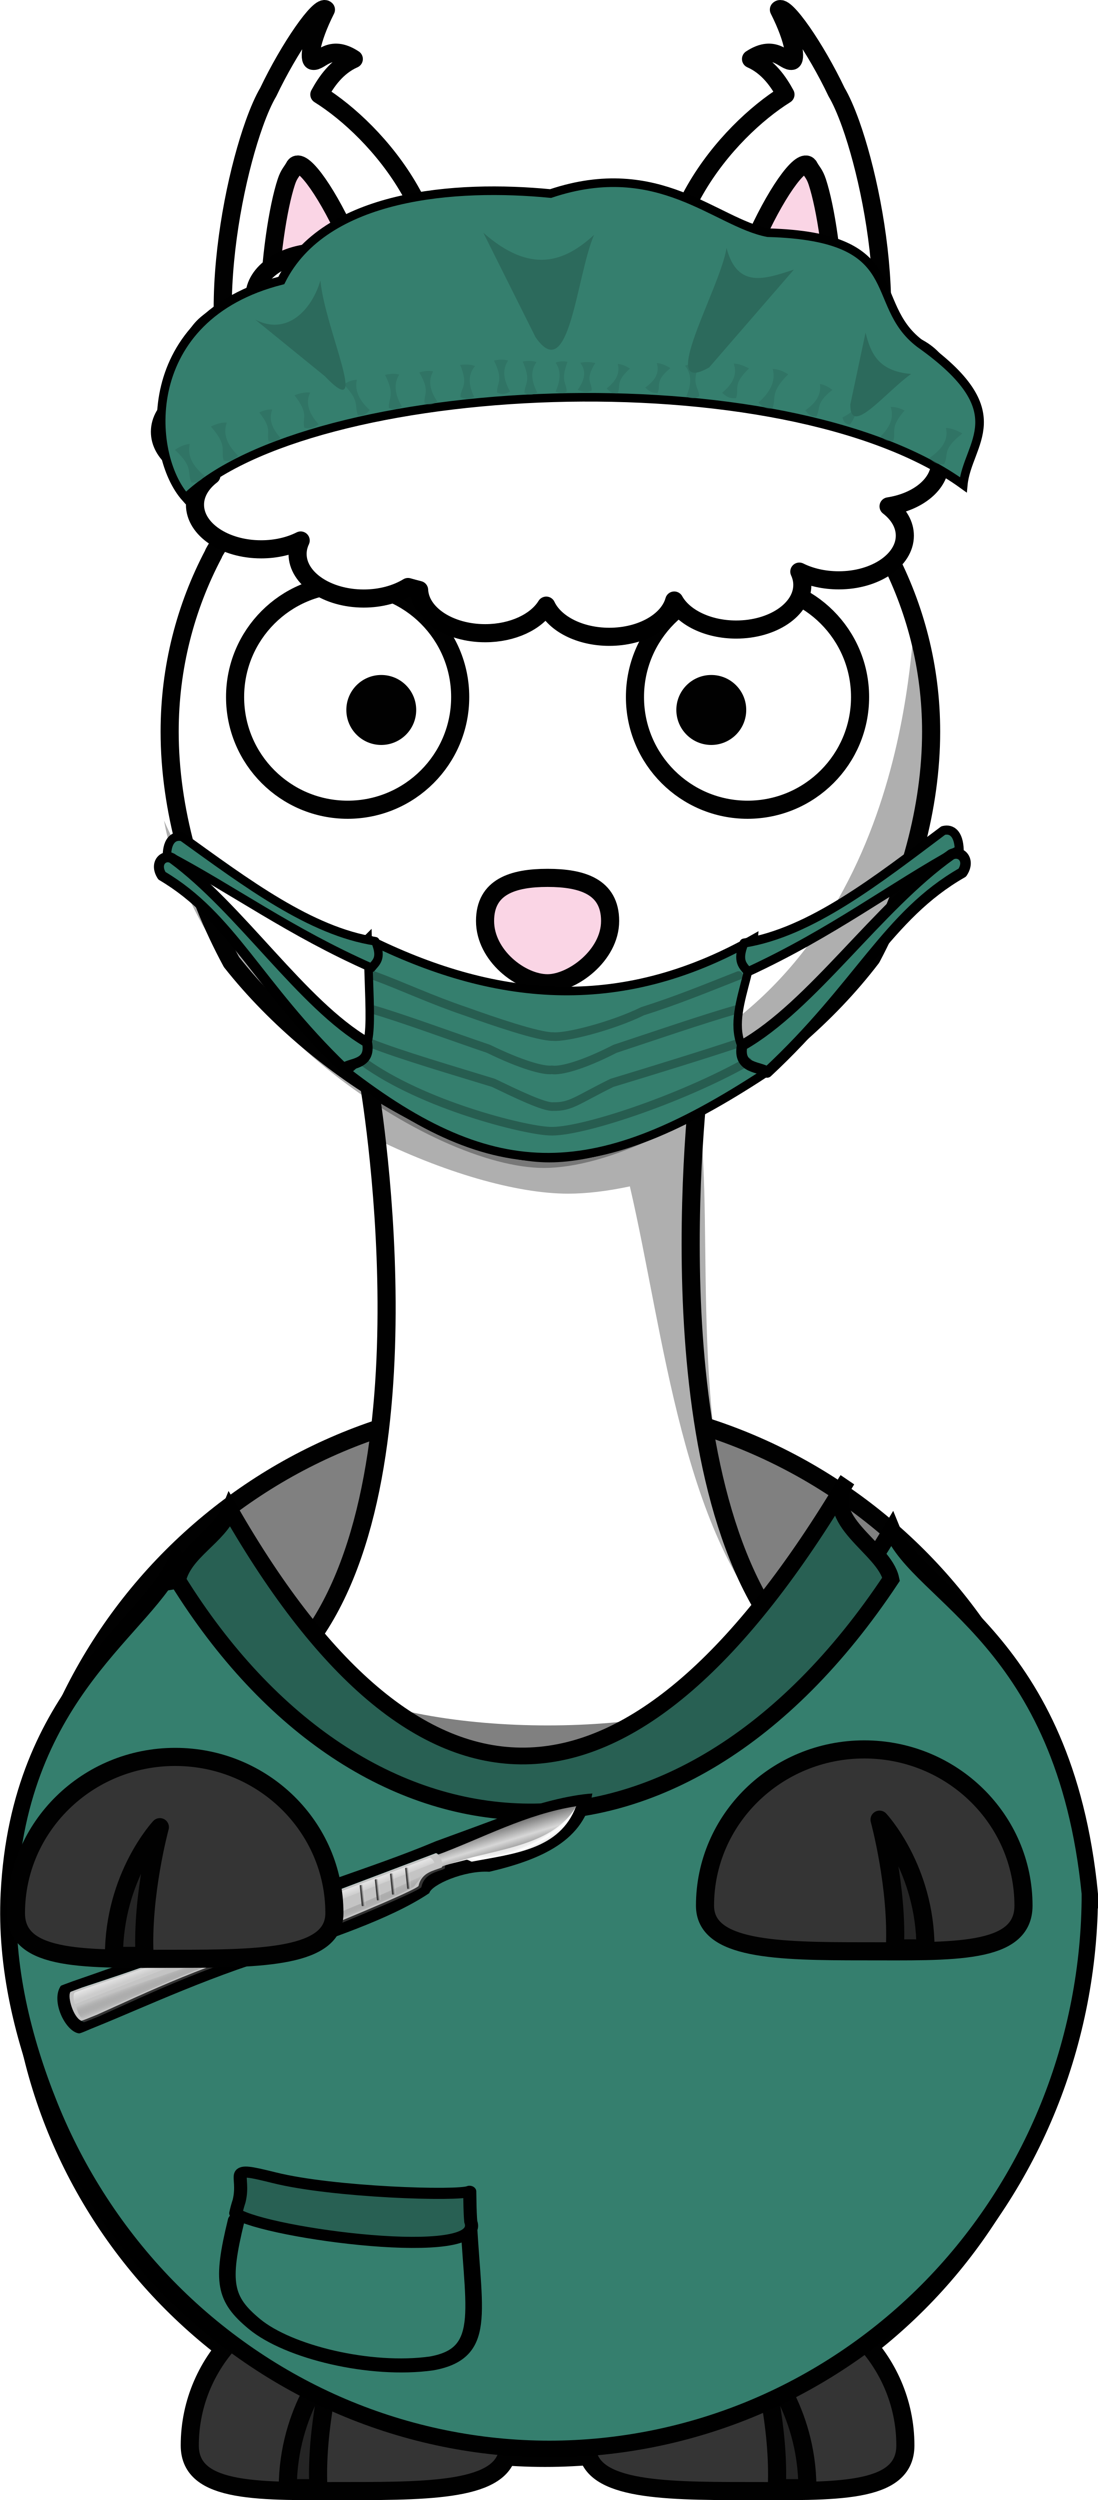 <?xml version="1.0" encoding="UTF-8" standalone="no"?>
<!-- Created with Inkscape (http://www.inkscape.org/) -->

<svg
   xmlns:dc="http://purl.org/dc/elements/1.1/"
   xmlns:cc="http://creativecommons.org/ns#"
   xmlns:rdf="http://www.w3.org/1999/02/22-rdf-syntax-ns#"
   xmlns:svg="http://www.w3.org/2000/svg"
   xmlns="http://www.w3.org/2000/svg"
   xmlns:xlink="http://www.w3.org/1999/xlink"
   xmlns:sodipodi="http://sodipodi.sourceforge.net/DTD/sodipodi-0.dtd"
   xmlns:inkscape="http://www.inkscape.org/namespaces/inkscape"
   id="Layer_1"
   xml:space="preserve"
   version="1.0"
   viewBox="0 0 242.576 551.956"
   inkscape:version="0.91 r13725"
   sodipodi:docname="Alpaka Arzt.svg"
   width="242.576"
   height="551.956"><defs
     id="defs48"><linearGradient
       id="linearGradient4454-3"><stop
         id="stop4456-0"
         offset="0"
         style="stop-color:#729fcf;stop-opacity:0.208;" /><stop
         id="stop4458-4"
         offset="1"
         style="stop-color:#729fcf;stop-opacity:0.676;" /></linearGradient><linearGradient
       id="linearGradient4467-4"><stop
         id="stop4469-2"
         offset="0"
         style="stop-color:#ffffff;stop-opacity:1;" /><stop
         id="stop4471-1"
         offset="1"
         style="stop-color:#ffffff;stop-opacity:0.248;" /></linearGradient><linearGradient
       id="linearGradient2803-3-4-3-8"><stop
         style="stop-color:#ffffff;stop-opacity:1;"
         offset="0"
         id="stop2805-3-9-6-5" /><stop
         style="stop-color:#cbcbcb;stop-opacity:1;"
         offset="1"
         id="stop2807-8-1-3-1" /></linearGradient><linearGradient
       id="linearGradient2094-9-5-4-8"><stop
         id="stop2096-6-9-4-7"
         offset="0"
         style="stop-color:#bb4444;stop-opacity:1;" /><stop
         id="stop2098-9-9-3-6"
         offset="1"
         style="stop-color:#ee0d0d;stop-opacity:1;" /></linearGradient><linearGradient
       id="linearGradient5048-2-7-9-2-5-4"><stop
         id="stop5050-9-5-6-0-8-1"
         offset="0"
         style="stop-color:black;stop-opacity:0;" /><stop
         style="stop-color:black;stop-opacity:1;"
         offset="0.5"
         id="stop5056-9-8-2-2-4-1" /><stop
         id="stop5052-0-7-5-9-3-3"
         offset="1"
         style="stop-color:black;stop-opacity:0;" /></linearGradient><linearGradient
       id="linearGradient2795-0-4-0-7-0"><stop
         style="stop-color:#000000;stop-opacity:0.069;"
         offset="0"
         id="stop2797-5-31-3-9-8" /><stop
         style="stop-color:#ffffff;stop-opacity:1;"
         offset="1"
         id="stop2799-6-4-7-9-3" /></linearGradient><linearGradient
       id="linearGradient9750"><stop
         style="stop-color:#2b435c;stop-opacity:1"
         offset="0"
         id="stop9752" /><stop
         style="stop-color:#1f3245;stop-opacity:1"
         offset="1"
         id="stop9754" /></linearGradient><linearGradient
       id="linearGradient2116-3-0-2-9-2-7"><stop
         id="stop2118-9-2-9-7-1-6"
         offset="0"
         style="stop-color:#282828;stop-opacity:1;" /><stop
         id="stop2120-1-7-0-5-7-1"
         offset="1"
         style="stop-color:#a9a9a9;stop-opacity:0;" /></linearGradient><radialGradient
       inkscape:collect="always"
       xlink:href="#linearGradient7510-1"
       id="radialGradient17635"
       gradientUnits="userSpaceOnUse"
       gradientTransform="matrix(-0.574,0.032,-0.01,-0.184,504.143,116.073)"
       spreadMethod="reflect"
       cx="176.497"
       cy="765.101"
       fx="176.497"
       fy="765.101"
       r="37.578" /><linearGradient
       id="linearGradient7510-1"><stop
         style="stop-color:#c9c9c9;stop-opacity:1"
         offset="0"
         id="stop7512-9" /><stop
         id="stop7532-2"
         offset="0.395"
         style="stop-color:#efefef;stop-opacity:1" /><stop
         id="stop7530-3"
         offset="0.446"
         style="stop-color:#ffffff;stop-opacity:1" /><stop
         style="stop-color:#dedede;stop-opacity:1"
         offset="0.544"
         id="stop7540-0" /><stop
         style="stop-color:#fcfcfc;stop-opacity:1"
         offset="1"
         id="stop7514-5" /></linearGradient><linearGradient
       inkscape:collect="always"
       id="linearGradient4347-6"
       x1="93.454"
       y1="645.656"
       x2="94.967"
       y2="645.914"
       gradientUnits="userSpaceOnUse"
       xlink:href="D:\Vector_Art\my_folder\OCAL_dev\#linearGradient4349"
       gradientTransform="matrix(0.333,0,0,0.333,338.939,-233.249)" /><inkscape:path-effect
       deactivate_knotholder="false"
       is_visible="true"
       id="path-effect4339-8"
       effect="spiro" /><linearGradient
       inkscape:collect="always"
       xlink:href="#linearGradient7482-5"
       id="linearGradient17637"
       gradientUnits="userSpaceOnUse"
       gradientTransform="matrix(0.333,0,0,0.333,338.814,-232.999)"
       spreadMethod="reflect"
       x1="158.361"
       y1="635.545"
       x2="157.719"
       y2="644.929" /><linearGradient
       id="linearGradient7482-5"><stop
         style="stop-color:#636363;stop-opacity:1;"
         offset="0"
         id="stop7484-6" /><stop
         style="stop-color:#d7d7d7;stop-opacity:1;"
         offset="1"
         id="stop7486-0" /></linearGradient><linearGradient
       inkscape:collect="always"
       xlink:href="#linearGradient4467-4"
       id="linearGradient17639"
       gradientUnits="userSpaceOnUse"
       gradientTransform="translate(-0.5,-0.25)"
       x1="18.244"
       y1="640.283"
       x2="18.244"
       y2="644.214" /><filter
       style="color-interpolation-filters:sRGB"
       inkscape:collect="always"
       id="filter8176-1"
       x="-0.022"
       width="1.044"
       y="-0.772"
       height="2.545"><feGaussianBlur
         inkscape:collect="always"
         stdDeviation="1.811"
         id="feGaussianBlur8178-90" /></filter><linearGradient
       inkscape:collect="always"
       xlink:href="#linearGradient2795-0-4-0-7-0"
       id="linearGradient17641"
       gradientUnits="userSpaceOnUse"
       x1="14.499"
       y1="653.361"
       x2="14.499"
       y2="644.608" /><filter
       style="color-interpolation-filters:sRGB"
       inkscape:collect="always"
       id="filter8218-5"
       x="-0.022"
       width="1.045"
       y="-0.585"
       height="2.169"><feGaussianBlur
         inkscape:collect="always"
         stdDeviation="1.762"
         id="feGaussianBlur8220-7" /></filter><linearGradient
       id="linearGradient17364"><stop
         id="stop17366"
         offset="0"
         style="stop-color:#333333;stop-opacity:1" /><stop
         style="stop-color:#404040;stop-opacity:1"
         offset="0.353"
         id="stop17368" /><stop
         id="stop17370"
         offset="1"
         style="stop-color:#f2f2f2;stop-opacity:0.15" /></linearGradient><linearGradient
       inkscape:collect="always"
       xlink:href="#linearGradient17364"
       id="linearGradient4308"
       gradientUnits="userSpaceOnUse"
       gradientTransform="matrix(0.47,0,0,0.333,233.014,-312.998)"
       spreadMethod="pad"
       x1="246.148"
       y1="602.483"
       x2="247.724"
       y2="602.47" /></defs><sodipodi:namedview
     pagecolor="#ffffff"
     bordercolor="#666666"
     borderopacity="1"
     objecttolerance="10"
     gridtolerance="10"
     guidetolerance="10"
     inkscape:pageopacity="0"
     inkscape:pageshadow="2"
     inkscape:window-width="1920"
     inkscape:window-height="1017"
     id="namedview46"
     showgrid="false"
     inkscape:zoom="1.2093559"
     inkscape:cx="-298.72981"
     inkscape:cy="291.69186"
     inkscape:window-x="-8"
     inkscape:window-y="-8"
     inkscape:window-maximized="1"
     inkscape:current-layer="Layer_1"
     fit-margin-top="0"
     fit-margin-left="0"
     fit-margin-right="0"
     fit-margin-bottom="0" /><g
     id="g240"
     transform="translate(1.88,7.3251409e-4)"><path
       id="path2383_3_"
       style="fill:#808080;stroke:#010101;stroke-width:4;stroke-linecap:round;stroke-linejoin:round"
       d="M 235.07,426.04 C 235.09,490.41 182.91,542.61 118.53,542.61 54.159,542.61 1.98,490.41 2,426.04 1.98,361.67 54.159,309.47 118.53,309.47 c 64.38,0 116.56,52.2 116.54,116.57 z"
       inkscape:connector-curvature="0" /><path
       id="path3339"
       style="fill:#010101;fill-opacity:0.314"
       d="m 219.27,371.2 c 2.99,10.25 4.58,21.1 4.58,32.32 0,63.61 -51.62,115.24 -115.24,115.24 -43.734,0 -81.819,-24.41 -101.34,-60.34 14.03,47.82 58.252,82.78 110.6,82.78 63.61,0 115.24,-51.62 115.24,-115.24 0,-19.81 -5.02,-38.47 -13.84,-54.76 z"
       inkscape:connector-curvature="0" /></g><g
     id="g244"
     transform="translate(1.88,7.3251409e-4)"><g
       id="g246"
       style="display:none"><ellipse
         id="ellipse248"
         style="display:inline;fill:#ffffff"
         rx="41.999"
         ry="11.666"
         transform="matrix(0.999,0.052,-0.052,0.999,23.698,-8.439)"
         cy="448.24"
         cx="172.97" /><ellipse
         id="ellipse250"
         style="display:inline;fill:#ffffff"
         rx="41.999"
         ry="11.666"
         transform="matrix(-0.999,0.052,-0.052,-0.999,151.41,896.51)"
         cy="450.24"
         cx="63.968" /><path
         id="path252"
         style="display:inline;fill:#ffffff;stroke:#010101;stroke-width:4;stroke-linecap:round;stroke-linejoin:round"
         d="m 23.064,451.28 c 0,0 29.852,79.04 51.731,76.35 21.881,-2.69 29.715,-83.6 29.715,-83.6"
         inkscape:connector-curvature="0" /><path
         id="path254"
         style="display:inline;fill:#ffffff;stroke:#010101;stroke-width:4;stroke-linecap:round;stroke-linejoin:round"
         d="m 132.12,444.03 c 0,0 7.83,80.91 29.71,83.6 21.88,2.69 53.29,-78.6 53.29,-78.6"
         inkscape:connector-curvature="0" /></g><g
       id="g256"><g
         id="g258"><path
           id="path3329"
           style="fill:#343434;stroke:#010101;stroke-width:4;stroke-linecap:round;stroke-linejoin:round"
           d="m 110.4,539.86 c 0,9.77 -15.756,10.08 -35.175,10.08 -19.419,0 -35.18,0.75 -35.18,-10.08 0,-19.04 15.761,-34.49 35.18,-34.49 19.419,0 35.175,15.45 35.175,34.49 z"
           inkscape:connector-curvature="0" /><path
           id="path3331"
           style="fill:#010101;fill-opacity:0.314;stroke:#010101;stroke-width:4;stroke-linejoin:round"
           d="m 61.696,549.3 c 0,-17.59 10.146,-28.42 10.146,-28.42 0,0 -4.059,14.89 -3.381,28.42 l -6.765,0 z"
           inkscape:connector-curvature="0" /></g><g
         id="g262"><path
           id="path3172"
           style="fill:#343434;stroke:#010101;stroke-width:4;stroke-linecap:round;stroke-linejoin:round"
           d="m 127.78,539.86 c 0,9.77 15.76,10.08 35.18,10.08 19.42,0 35.18,0.75 35.18,-10.08 0,-19.04 -15.76,-34.49 -35.18,-34.49 -19.42,0 -35.18,15.45 -35.18,34.49 z"
           inkscape:connector-curvature="0" /><path
           id="path3174"
           style="fill:#010101;fill-opacity:0.314;stroke:#010101;stroke-width:4;stroke-linejoin:round"
           d="m 176.49,549.3 c 0,-17.59 -10.15,-28.42 -10.15,-28.42 0,0 4.06,14.89 3.39,28.42 l 6.76,0 z"
           inkscape:connector-curvature="0" /></g></g></g><g
     id="g266"
     transform="translate(1.88,7.3251409e-4)"><ellipse
       cx="119.09"
       cy="363.41"
       ry="17.5"
       rx="54.5"
       style="fill:#ffffff"
       id="ellipse268" /><path
       inkscape:connector-curvature="0"
       d="M 65.041,363.9 C 95.029,327 79.521,238.57 79.521,238.57 l 73.439,-3.18 c 0,0 -11.84,89.07 18.77,126.61"
       style="fill:#ffffff;stroke:#010101;stroke-width:4;stroke-linecap:round;stroke-linejoin:round"
       id="path2399_1_" /><path
       inkscape:connector-curvature="0"
       d="m 152.95,235.38 -21,0.92 -52.44,2.28 c 0,0 0.295,4.72 0.382,12.23 16.107,8.04 32.338,12.71 43.718,12.71 4.08,0 8.7,-0.55 13.66,-1.61 7.57,32.46 11.62,78.22 34.1,99.8 l 0.35,0.3 c -21.07,-25.83 -16.73,-76.09 -18.23,-104.9 -0.17,-3.27 -0.3,-6.27 -0.39,-8.92 -0.06,-2.12 -0.09,-3.99 -0.11,-5.63 -0.02,-1.32 -0.03,-2.31 -0.04,-3.28 -0.01,-1.51 -0.01,-1.71 0,-2.35 l 0,-1.55 z"
       style="fill:#010101;fill-opacity:0.314"
       id="path3214_1_" /></g><path
     id="path278"
     style="fill:#ffffff;stroke:#010101;stroke-width:4;stroke-linejoin:round"
     d="m 196.02,122.331 c 0.21,0 -9.83,-17.29 -13.53,-21.01 1.09,-0.67 1.81,-1.27 1.95,-1.463 16.45,-13.354 10.15,-53.833 3.5,-72.492 -1.07,-2.976 -2.13,-5.367 -3.12,-7.035 -4.59,-9.654 -11.43,-19.569 -12.74,-18.204 3.54,7.025 3.81,11.114 2.91,11.303 -1.71,0.354 -3.72,-3.919 -9.07,-0.402 3.8,1.671 6.11,5.064 7.61,7.839 -12.75,7.954 -32.19,29.761 -24.63,54.879 0.64,2.154 1.35,4.137 2.05,5.992 -1.33,-0.385 -1.59,-0.154 -1.07,0.507 -0.5,-0.181 -1.01,-0.364 -1.52,-0.536 -8.12,-1.92 -17.1,-2.968 -27,-2.968 -0.96,0 -1.92,-0.019 -2.86,0 -8.08,0.164 -15.51,1.047 -22.36,2.534 -0.572,0.183 -1.137,0.381 -1.704,0.576 0.1,-0.34 -0.286,-0.407 -1.299,-0.113 0.694,-1.855 1.403,-3.837 2.051,-5.992 7.562,-25.118 -11.886,-46.926 -24.636,-54.879 1.504,-2.774 3.812,-6.168 7.613,-7.839 -5.347,-3.518 -7.362,0.756 -9.067,0.402 -0.907,-0.189 -0.628,-4.278 2.907,-11.303 -1.31,-1.366 -8.146,8.55 -12.741,18.204 -0.988,1.667 -2.052,4.059 -3.113,7.035 -6.659,18.66 -12.952,59.139 3.496,72.492 0.14,0.193 0.861,0.793 1.945,1.463 -3.229,3.25 -14.792,20.98 -14.422,20.97 -6.184,11.71 -9.692,25.06 -9.692,39.23 0,16.97 5.025,34.91 13.66,50.87 20.009,25.3 52.122,42.22 70.222,42.22 19.03,0 51.47,-17.33 71.18,-43.15 8.34,-15.72 13.17,-33.3 13.17,-49.94 0,-14.15 -3.52,-27.48 -9.69,-39.19 z"
     inkscape:connector-curvature="0" /><path
     id="path3231"
     style="fill:#010101;fill-opacity:0.314"
     d="m 201.69,141.081 c -1.96,20.58 -10.21,92.83 -86.52,102.88 -21.308,2.8 -63.407,-27.53 -78.937,-62.82 7.903,43.25 59.33,76.7 83.927,76.7 27.73,0 84.93,-39.4 84.93,-87.95 0,-10.09 -3.06,-32.42 -3.4,-28.81 z"
     inkscape:connector-curvature="0" /><g
     id="g281"
     transform="translate(1.88,7.3251409e-4)"><path
       inkscape:connector-curvature="0"
       d="m 176.74,94.657 c 9.11,-8.012 5.62,-43.299 1.94,-54.495 -0.59,-1.786 -1.18,-2.22 -1.73,-3.221 -2.54,-5.792 -22.07,30.179 -17.89,45.25 0.36,1.292 17.6,12.582 17.68,12.466 z"
       style="fill:#fad5e5;stroke:#010101;stroke-width:4;stroke-linejoin:round"
       id="path3573_3_" /><path
       inkscape:connector-curvature="0"
       d="M 80.986,82.19 C 85.171,67.119 65.639,31.148 63.094,36.94 c -0.547,1 -1.135,1.435 -1.723,3.221 -3.688,11.196 -7.171,46.483 1.936,54.495 0.077,0.117 17.32,-11.173 17.679,-12.466 z"
       style="fill:#fad5e5;stroke:#010101;stroke-width:4;stroke-linejoin:round"
       id="path3573_1_" /></g><path
     id="path2397_1_"
     style="fill:#fad5e5;stroke:#010101;stroke-width:4"
     d="m 134.79,203.321 c 0,7.59 -8.32,13.75 -13.82,13.75 -5.92,0 -13.81,-6.16 -13.81,-13.75 0,-7.59 6.19,-9.52 13.81,-9.52 7.63,0 13.82,1.93 13.82,9.52 z"
     inkscape:connector-curvature="0" /><g
     id="g3178_1_"
     transform="translate(-0.641,-5.035)"><path
       id="path2400_1_"
       style="fill:none;stroke:#010101;stroke-width:4;stroke-linecap:round;stroke-linejoin:round"
       d="m 136.36,229.94 c 1.42,5.3 -1.73,10.74 -7.04,12.16 -2.55,0.68 -5.26,0.33 -7.55,-0.99"
       inkscape:connector-curvature="0" /><path
       id="path3176_1_"
       style="fill:none;stroke:#010101;stroke-width:4;stroke-linecap:round;stroke-linejoin:round"
       d="m 106.87,229.94 c -1.42,5.3 1.73,10.74 7.04,12.16 2.55,0.68 5.27,0.33 7.55,-0.99"
       inkscape:connector-curvature="0" /></g><g
     id="g291"
     transform="translate(21.88,7.3251409e-4)"><path
       inkscape:connector-curvature="0"
       d="m 79.787,153.88 c 0.009,13.73 -11.116,24.87 -24.849,24.88 -13.732,0 -24.873,-11.12 -24.882,-24.85 l 0,-0.03 C 30.047,140.14 41.172,129 54.905,128.99 c 13.732,-0.01 24.872,11.12 24.882,24.85 l 0,0.04 z"
       style="fill:#ffffff;stroke:#010101;stroke-width:4;stroke-linecap:round;stroke-linejoin:round"
       id="path2387_2_" /><path
       inkscape:connector-curvature="0"
       d="m 70.07,156.73 c 0.002,4.27 -3.451,7.72 -7.713,7.73 -4.262,0 -7.719,-3.45 -7.722,-7.72 l 0,-0.01 c -0.003,-4.26 3.449,-7.72 7.711,-7.72 4.264,0 7.72,3.45 7.724,7.71 l 0,0.01 z"
       style="fill:#010101"
       id="path2393_2_" /></g><g
     id="g295"
     transform="translate(-18.12,7.3251409e-4)"><path
       inkscape:connector-curvature="0"
       d="m 208.13,153.88 c 0.01,13.73 -11.11,24.87 -24.85,24.88 -13.73,0 -24.87,-11.12 -24.88,-24.85 l 0,-0.03 c -0.01,-13.74 11.12,-24.88 24.85,-24.89 13.73,-0.01 24.87,11.12 24.88,24.85 l 0,0.04 z"
       style="fill:#ffffff;stroke:#010101;stroke-width:4;stroke-linecap:round;stroke-linejoin:round"
       id="path2391_2_" /><path
       inkscape:connector-curvature="0"
       d="m 182.98,156.73 c 0,4.27 -3.45,7.72 -7.71,7.73 -4.27,0 -7.72,-3.45 -7.73,-7.72 l 0,-0.01 c 0,-4.26 3.45,-7.72 7.72,-7.72 4.26,0 7.72,3.45 7.72,7.71 l 0,0.01 z"
       style="fill:#010101"
       id="path2395_2_" /></g><path
     inkscape:connector-curvature="0"
     style="fill:#ffffff;stroke:#000000;stroke-width:4;stroke-linecap:round;stroke-linejoin:round;stroke-miterlimit:4;stroke-dasharray:none"
     sodipodi:nodetypes="scscscsscscscsscssccscscsscsscscscsscscs"
     d="m 142.375,45.231 c -5.381,0 -10.082,1.97 -12.617,4.892 -2.654,-2.476 -6.962,-4.083 -11.837,-4.083 -6.051,0 -11.236,2.484 -13.454,6.022 -2.616,-2.66 -7.112,-4.417 -12.198,-4.417 -7.75,0 -14.069,4.074 -14.558,9.22 -2.056,-0.745 -4.411,-1.169 -6.908,-1.169 -8.068,0 -14.596,4.418 -14.596,9.862 0,0.765 0.117,1.506 0.362,2.221 -7.824,0.187 -14.082,4.524 -14.082,9.849 0,3.239 2.306,6.113 5.88,7.91 -7.329,0.529 -13.035,4.699 -13.035,9.784 0,4.695 4.866,8.625 11.38,9.617 -2.249,1.734 -3.635,3.999 -3.635,6.484 0,5.444 6.547,9.849 14.615,9.849 3.278,0 6.297,-0.722 8.735,-1.952 -0.438,0.937 -0.685,1.931 -0.685,2.966 0,5.444 6.547,9.849 14.615,9.849 3.765,0 7.191,-0.967 9.781,-2.542 0.81,0.227 1.627,0.446 2.455,0.655 0.255,5.294 6.689,9.541 14.596,9.541 6.087,0 11.297,-2.515 13.492,-6.086 1.867,3.993 7.395,6.883 13.93,6.883 7.139,0 13.074,-3.445 14.348,-8.012 2.074,3.741 7.415,6.408 13.683,6.408 8.069,0 14.615,-4.418 14.615,-9.862 0,-1.021 -0.239,-2.002 -0.666,-2.928 2.43,1.217 5.457,1.926 8.715,1.926 8.068,0 14.596,-4.418 14.596,-9.862 0,-2.48 -1.356,-4.739 -3.597,-6.472 6.504,-0.997 11.361,-4.927 11.361,-9.617 0,-3.81 -3.208,-7.117 -7.897,-8.757 5.008,-1.563 8.488,-4.982 8.488,-8.95 0,-5.182 -5.925,-9.414 -13.454,-9.81 0.6,-1.078 0.932,-2.247 0.932,-3.467 0,-5.444 -6.547,-9.849 -14.615,-9.849 -1.134,0 -2.232,0.079 -3.292,0.244 -0.278,-5.279 -6.704,-9.502 -14.596,-9.502 -2.354,0 -4.577,0.385 -6.546,1.053 -1.348,-4.504 -7.237,-7.897 -14.31,-7.897 z"
     id="path3563" /><g
     style="display:none"
     id="g246-8"
     transform="translate(-378.508,-251.888)"><ellipse
       cx="172.97"
       cy="448.24"
       transform="matrix(0.999,0.052,-0.052,0.999,23.698,-8.439)"
       ry="11.666"
       rx="41.999"
       style="display:inline;fill:#ffffff"
       id="ellipse248-5" /><ellipse
       cx="63.968"
       cy="450.24"
       transform="matrix(-0.999,0.052,-0.052,-0.999,151.41,896.51)"
       ry="11.666"
       rx="41.999"
       style="display:inline;fill:#ffffff"
       id="ellipse250-1" /><path
       inkscape:connector-curvature="0"
       d="m 23.064,451.28 c 0,0 29.852,79.04 51.731,76.35 21.881,-2.69 29.715,-83.6 29.715,-83.6"
       style="display:inline;fill:#ffffff;stroke:#010101;stroke-width:4;stroke-linecap:round;stroke-linejoin:round"
       id="path252-4" /><path
       inkscape:connector-curvature="0"
       d="m 132.12,444.03 c 0,0 7.83,80.91 29.71,83.6 21.88,2.69 53.29,-78.6 53.29,-78.6"
       style="display:inline;fill:#ffffff;stroke:#010101;stroke-width:4;stroke-linecap:round;stroke-linejoin:round"
       id="path254-4" /></g><g
     id="g15679"
     transform="matrix(1.866,0,0,1.9,-901.781,454.066)"><g
       id="g15642"><path
         style="fill:#357f6e;fill-opacity:1;stroke:#000000;stroke-width:1px;stroke-linecap:butt;stroke-linejoin:miter;stroke-opacity:1"
         d="m 526.795,-129.899 c 0.308,11.849 0.939,12.581 -2.525,15.405 17.779,13.539 29.698,12.968 49.497,0.253 -5.971,-4.419 -1.751,-9.347 -1.263,-15.657 -8.033,4.469 -15.78,6.265 -23.359,6.046 -7.579,-0.219 -14.99,-2.453 -22.351,-6.046 z"
         id="path15560"
         inkscape:connector-curvature="0"
         sodipodi:nodetypes="ccccsc" /><path
         style="color:#000000;display:inline;overflow:visible;visibility:visible;fill:#357f6e;fill-opacity:1;fill-rule:nonzero;stroke:#000000;stroke-width:1px;stroke-linecap:round;stroke-linejoin:round;stroke-miterlimit:4;stroke-dasharray:none;stroke-dashoffset:0;stroke-opacity:1;marker:none;enable-background:accumulate"
         d="m 503.032,-139.652 c 7.929,4.096 14.484,8.9 24.223,13.128 0.499,-0.638 1.313,-1.066 0.447,-3.092 -7.685,-1.153 -15.293,-6.801 -22.834,-12.117 -0.99,-0.241 -1.779,0.368 -1.836,2.081 z"
         id="path15562-7"
         inkscape:connector-curvature="0"
         sodipodi:nodetypes="ccccc" /><path
         style="color:#000000;display:inline;overflow:visible;visibility:visible;fill:#357f6e;fill-opacity:1;fill-rule:nonzero;stroke:#000000;stroke-width:1.056px;stroke-linecap:round;stroke-linejoin:round;stroke-miterlimit:4;stroke-dasharray:none;stroke-dashoffset:0;stroke-opacity:1;marker:none;enable-background:accumulate"
         d="m 596.841,-140.235 c -8.191,4.42 -14.963,9.604 -25.024,14.166 -0.516,-0.688 -1.357,-1.151 -0.461,-3.336 7.939,-1.244 15.799,-7.339 23.589,-13.076 1.022,-0.26 1.838,0.397 1.896,2.246 z"
         id="path15562-7-3"
         inkscape:connector-curvature="0"
         sodipodi:nodetypes="ccccc" /><path
         style="color:#000000;display:inline;overflow:visible;visibility:visible;fill:#357f6e;fill-opacity:1;fill-rule:nonzero;stroke:#000000;stroke-width:1.183px;stroke-linecap:round;stroke-linejoin:round;stroke-miterlimit:4;stroke-dasharray:none;stroke-dashoffset:0;stroke-opacity:1;marker:none;enable-background:accumulate"
         d="m 502.44,-137.226 c 8.281,4.8 11.341,12.738 21.518,22.368 0.674,-0.676 3.302,-0.306 2.765,-3.015 -7.7,-4.415 -14.97,-15.549 -23.063,-21.378 -1.032,-0.526 -2.168,0.591 -1.22,2.024 z"
         id="path15562-7-4"
         inkscape:connector-curvature="0"
         sodipodi:nodetypes="ccccc" /><path
         style="color:#000000;display:inline;overflow:visible;visibility:visible;fill:#357f6e;fill-opacity:1;fill-rule:nonzero;stroke:#000000;stroke-width:1.248px;stroke-linecap:round;stroke-linejoin:round;stroke-miterlimit:4;stroke-dasharray:none;stroke-dashoffset:0;stroke-opacity:1;marker:none;enable-background:accumulate"
         d="m 597.201,-137.591 c -8.887,4.979 -12.171,13.214 -23.094,23.205 -0.724,-0.701 -3.543,-0.317 -2.968,-3.128 8.264,-4.58 16.066,-16.131 24.752,-22.177 1.108,-0.545 2.327,0.614 1.31,2.1 z"
         id="path15562-7-4-9"
         inkscape:connector-curvature="0"
         sodipodi:nodetypes="ccccc" /></g><g
       style="opacity:0.27;stroke:#000000;stroke-opacity:1"
       id="g15657"><path
         style="fill:none;stroke:#000000;stroke-width:1px;stroke-linecap:round;stroke-linejoin:round;stroke-opacity:1"
         d="m 527.5,-125.635 c 3.293,1.181 6.798,2.808 10.845,4.149 3.216,1.132 8.682,2.978 10.397,2.943 1.557,0.155 7.025,-1.222 10.601,-2.943 4.114,-1.28 7.366,-2.602 11.371,-4.149"
         id="path15649"
         inkscape:connector-curvature="0"
         sodipodi:nodetypes="ccccc" /><path
         style="fill:none;stroke:#000000;stroke-width:1px;stroke-linecap:round;stroke-linejoin:round;stroke-opacity:1"
         d="m 527.321,-121.706 c 3.329,0.927 9.538,3.177 13.785,4.588 3.868,1.852 6.485,2.56 7.517,2.444 0.999,0.148 3.602,-0.5 7.459,-2.444 4.236,-1.376 10.53,-3.493 14.453,-4.588"
         id="path15651"
         inkscape:connector-curvature="0"
         sodipodi:nodetypes="ccccc" /><path
         style="fill:none;stroke:#000000;stroke-width:1px;stroke-linecap:round;stroke-linejoin:round;stroke-opacity:1"
         d="m 527.143,-117.778 c 3.505,1.381 10.282,3.322 14.541,4.612 2.641,1.245 6.067,2.879 7.092,2.754 2.094,0.058 2.878,-0.796 6.952,-2.754 4.452,-1.326 11.243,-3.377 14.986,-4.612"
         id="path15653"
         inkscape:connector-curvature="0"
         sodipodi:nodetypes="ccccc" /><path
         style="fill:none;stroke:#000000;stroke-width:1px;stroke-linecap:round;stroke-linejoin:round;stroke-opacity:1"
         d="m 526.25,-115.635 c 7.09,5.068 19.074,7.966 22.054,8.083 3.558,0.215 15.448,-3.641 23.481,-8.083"
         id="path15655"
         inkscape:connector-curvature="0"
         sodipodi:nodetypes="ccc" /></g></g><g
     id="g16044"
     transform="matrix(1.9,0,0,1.9,-918.609,379.266)"><path
       sodipodi:nodetypes="ccccccc"
       inkscape:connector-curvature="0"
       id="path15706"
       d="m 505.076,-141.769 c 14.351,-13.844 69.477,-16.65 90.409,-1.515 0.465,-4.906 6.262,-8.409 -5.051,-16.415 -6.226,-4.716 -1.108,-12.423 -17.678,-12.879 -6.02,-1.151 -12.666,-8.768 -25.254,-4.546 -10.955,-1.069 -26.269,0.009 -31.315,10.102 -16.637,4.209 -15.629,20.225 -11.112,25.254 z"
       style="fill:#357f6e;fill-opacity:1;stroke:#000000;stroke-width:1px;stroke-linecap:butt;stroke-linejoin:miter;stroke-opacity:1" /><g
       id="g16038"><path
         style="opacity:0.5;fill:#24574b;fill-opacity:1;stroke:none"
         d="m 521.239,-155.911 -8.081,-6.566 c 3.686,1.906 6.565,-1.104 7.576,-4.546 0.538,5.716 5.962,16.813 0.505,11.112 z"
         id="path15710"
         inkscape:connector-curvature="0"
         sodipodi:nodetypes="cccc" /><path
         style="color:#000000;display:inline;overflow:visible;visibility:visible;opacity:0.5;fill:#24574b;fill-opacity:1;fill-rule:nonzero;stroke:none;stroke-width:1px;marker:none;enable-background:accumulate"
         d="m 545.735,-160.456 -6.061,-12.122 c 5.479,4.828 9.406,3.448 12.879,0.253 -2.088,4.89 -2.845,17.663 -6.819,11.869 z"
         id="path15712"
         inkscape:connector-curvature="0"
         sodipodi:nodetypes="cccc" /><path
         style="color:#000000;display:inline;overflow:visible;visibility:visible;opacity:0.5;fill:#24574b;fill-opacity:1;fill-rule:nonzero;stroke:none;stroke-width:1px;marker:none;enable-background:accumulate"
         d="m 567.958,-170.81 c -0.721,4.686 -8.268,17.439 -2.02,13.89 l 9.849,-11.364 c -3.233,1.028 -6.558,2.334 -7.829,-2.525 z"
         id="path15714"
         inkscape:connector-curvature="0"
         sodipodi:nodetypes="cccc" /><path
         style="color:#000000;display:inline;overflow:visible;visibility:visible;opacity:0.5;fill:#24574b;fill-opacity:1;fill-rule:nonzero;stroke:none;stroke-width:1px;marker:none;enable-background:accumulate"
         d="m 584.121,-160.961 -1.768,8.334 c -0.065,3.917 4.149,-1.479 7.071,-3.536 -3.901,-0.32 -4.709,-2.495 -5.303,-4.798 z"
         id="path15716"
         inkscape:connector-curvature="0"
         sodipodi:nodetypes="cccc" /></g><g
       id="g16015"><path
         sodipodi:nodetypes="ccccc"
         inkscape:connector-curvature="0"
         id="path15753"
         d="m 513.623,-151.689 c 1.558,1.965 0.812,2.303 1.091,3.365 0.745,0.171 1.044,-0.142 1.384,-0.409 -0.948,-1.043 -1.408,-2.128 -0.963,-3.295 -0.55,-0.045 -1.039,0.119 -1.512,0.339 z"
         style="opacity:0.5;fill:#2c6b5c;fill-opacity:1;stroke:none" /><path
         sodipodi:nodetypes="ccccc"
         inkscape:connector-curvature="0"
         id="path15759"
         d="m 507.997,-150.049 c 2.007,2.265 1.099,2.699 1.488,3.947 0.928,0.171 1.284,-0.213 1.693,-0.546 -1.214,-1.197 -1.829,-2.466 -1.327,-3.869 -0.682,-0.029 -1.279,0.187 -1.854,0.468 z"
         style="opacity:0.5;fill:#2c6b5c;fill-opacity:1;stroke:none" /><path
         sodipodi:nodetypes="ccccc"
         inkscape:connector-curvature="0"
         id="path15761"
         d="m 540.913,-157.719 c 1.165,2.377 0.314,2.553 0.359,3.707 0.734,0.347 1.115,0.094 1.53,-0.103 -0.744,-1.289 -0.972,-2.51 -0.243,-3.606 -0.56,-0.172 -1.105,-0.116 -1.646,0.001 z"
         style="opacity:0.5;fill:#2c6b5c;fill-opacity:1;stroke:none" /><path
         sodipodi:nodetypes="ccccc"
         inkscape:connector-curvature="0"
         id="path15765"
         d="m 532.233,-156.342 c 1.307,2.244 0.486,2.477 0.612,3.604 0.742,0.288 1.098,0.014 1.49,-0.208 -0.818,-1.209 -1.128,-2.389 -0.49,-3.512 -0.561,-0.129 -1.09,-0.036 -1.611,0.116 z"
         style="opacity:0.5;fill:#2c6b5c;fill-opacity:1;stroke:none" /><path
         sodipodi:nodetypes="ccccc"
         inkscape:connector-curvature="0"
         id="path15771"
         d="m 523.448,-154.944 c 1.922,1.989 1.197,2.445 1.65,3.583 0.802,0.104 1.065,-0.274 1.378,-0.608 -1.146,-1.041 -1.791,-2.185 -1.506,-3.52 -0.579,0.013 -1.063,0.249 -1.522,0.545 z"
         style="opacity:0.5;fill:#2c6b5c;fill-opacity:1;stroke:none" /><path
         sodipodi:nodetypes="ccccc"
         inkscape:connector-curvature="0"
         id="path15775"
         d="m 544.255,-157.606 c 1.046,2.384 0.206,2.523 0.205,3.661 0.704,0.37 1.087,0.137 1.5,-0.041 -0.676,-1.297 -0.852,-2.507 -0.095,-3.556 -0.541,-0.192 -1.077,-0.158 -1.61,-0.064 z"
         style="opacity:0.5;fill:#2c6b5c;fill-opacity:1;stroke:none" /><path
         sodipodi:nodetypes="ccccc"
         inkscape:connector-curvature="0"
         id="path15777"
         d="m 528.252,-156.049 c 1.215,2.432 0.368,2.632 0.438,3.825 0.741,0.342 1.117,0.073 1.527,-0.14 -0.771,-1.316 -1.025,-2.574 -0.319,-3.723 -0.564,-0.166 -1.107,-0.095 -1.645,0.037 z"
         style="opacity:0.5;fill:#2c6b5c;fill-opacity:1;stroke:none" /><path
         sodipodi:nodetypes="ccccc"
         inkscape:connector-curvature="0"
         id="path15781"
         d="m 536.989,-157.215 c 0.994,2.459 0.084,2.566 0.021,3.719 0.736,0.404 1.16,0.183 1.614,0.02 -0.656,-1.342 -0.779,-2.576 0.091,-3.608 -0.571,-0.216 -1.148,-0.204 -1.726,-0.131 z"
         style="opacity:0.5;fill:#2c6b5c;fill-opacity:1;stroke:none" /><path
         sodipodi:nodetypes="ccccc"
         inkscape:connector-curvature="0"
         id="path15783"
         d="m 517.719,-153.686 c 1.764,2.24 0.859,2.582 1.141,3.768 0.88,0.221 1.251,-0.112 1.67,-0.394 -1.08,-1.193 -1.578,-2.414 -0.991,-3.684 -0.654,-0.073 -1.245,0.088 -1.819,0.31 z"
         style="opacity:0.5;fill:#2c6b5c;fill-opacity:1;stroke:none" /><path
         sodipodi:nodetypes="ccccc"
         inkscape:connector-curvature="0"
         id="path15787"
         d="m 503.814,-147.341 c 2.21,2.036 1.388,2.58 1.915,3.787 0.915,0.061 1.211,-0.368 1.565,-0.75 -1.316,-1.057 -2.063,-2.258 -1.75,-3.728 -0.66,0.052 -1.21,0.34 -1.73,0.691 z"
         style="opacity:0.5;fill:#2c6b5c;fill-opacity:1;stroke:none" /><path
         style="opacity:0.5;fill:#2c6b5c;fill-opacity:1;stroke:none"
         d="m 549.468,-157.578 c -0.848,2.283 -0.12,2.393 -0.093,3.47 -0.599,0.368 -0.936,0.157 -1.296,0 0.554,-1.245 0.678,-2.395 0,-3.368 0.463,-0.195 0.926,-0.177 1.389,-0.102 z"
         id="path15749-6"
         inkscape:connector-curvature="0"
         sodipodi:nodetypes="ccccc" /><path
         sodipodi:nodetypes="ccccc"
         inkscape:connector-curvature="0"
         id="path15751-6"
         d="m 561.432,-156.842 c -1.855,1.515 -1.088,1.967 -1.487,2.892 -0.814,0.017 -1.104,-0.328 -1.443,-0.638 1.113,-0.781 1.709,-1.694 1.343,-2.852 0.593,0.063 1.101,0.306 1.586,0.598 z"
         style="opacity:0.5;fill:#2c6b5c;fill-opacity:1;stroke:none" /><path
         sodipodi:nodetypes="ccccc"
         inkscape:connector-curvature="0"
         id="path15755-6"
         d="m 584.781,-152.955 c -2.158,1.257 -1.758,1.816 -2.496,2.686 -0.651,-0.097 -0.724,-0.482 -0.85,-0.84 1.237,-0.626 2.125,-1.456 2.364,-2.665 0.441,0.145 0.731,0.46 0.982,0.819 z"
         style="opacity:0.5;fill:#2c6b5c;fill-opacity:1;stroke:none" /><path
         sodipodi:nodetypes="ccccc"
         inkscape:connector-curvature="0"
         id="path15757-6"
         d="m 575.129,-156.123 c -2.197,2.193 -1.336,2.71 -1.835,3.973 -0.936,0.107 -1.254,-0.318 -1.63,-0.693 1.313,-1.147 2.038,-2.414 1.668,-3.904 0.679,0.021 1.252,0.29 1.797,0.624 z"
         style="opacity:0.5;fill:#2c6b5c;fill-opacity:1;stroke:none" /><path
         sodipodi:nodetypes="ccccc"
         inkscape:connector-curvature="0"
         id="path15759-1"
         d="m 588.667,-151.917 c -1.768,2.009 -0.968,2.393 -1.311,3.5 -0.817,0.151 -1.131,-0.189 -1.491,-0.484 1.069,-1.061 1.611,-2.186 1.169,-3.431 0.6,-0.026 1.127,0.166 1.633,0.415 z"
         style="opacity:0.5;fill:#2c6b5c;fill-opacity:1;stroke:none" /><path
         sodipodi:nodetypes="ccccc"
         inkscape:connector-curvature="0"
         id="path15763-9"
         d="m 570.574,-156.803 c -1.979,1.892 -1.109,2.354 -1.507,3.452 -0.9,0.083 -1.237,-0.292 -1.627,-0.624 1.194,-0.988 1.81,-2.087 1.349,-3.394 0.659,0.026 1.233,0.268 1.784,0.566 z"
         style="opacity:0.5;fill:#2c6b5c;fill-opacity:1;stroke:none" /><path
         sodipodi:nodetypes="ccccc"
         inkscape:connector-curvature="0"
         id="path15767-3"
         d="m 552.695,-157.441 c -1.263,2.061 -0.359,2.221 -0.419,3.227 -0.784,0.296 -1.187,0.073 -1.626,-0.102 0.804,-1.117 1.059,-2.179 0.294,-3.139 0.598,-0.146 1.177,-0.092 1.751,0.014 z"
         style="opacity:0.5;fill:#2c6b5c;fill-opacity:1;stroke:none" /><path
         sodipodi:nodetypes="ccccc"
         inkscape:connector-curvature="0"
         id="path15773-1"
         d="m 564.754,-157.289 c -0.905,2.475 -0.044,2.56 0.032,3.708 -0.69,0.42 -1.094,0.21 -1.525,0.058 0.601,-1.354 0.7,-2.587 -0.137,-3.595 0.537,-0.229 1.082,-0.23 1.63,-0.171 z"
         style="opacity:0.5;fill:#2c6b5c;fill-opacity:1;stroke:none" /><path
         sodipodi:nodetypes="ccccc"
         inkscape:connector-curvature="0"
         id="path15779-1"
         d="m 556.727,-156.789 c -1.717,1.548 -1.037,1.97 -1.423,2.893 -0.736,0.041 -0.989,-0.289 -1.287,-0.585 1.027,-0.803 1.591,-1.719 1.292,-2.848 0.534,0.044 0.987,0.268 1.418,0.541 z"
         style="opacity:0.5;fill:#2c6b5c;fill-opacity:1;stroke:none" /><path
         sodipodi:nodetypes="ccccc"
         inkscape:connector-curvature="0"
         id="path15785-5"
         d="m 580.26,-154.311 c -2.006,1.601 -1.332,2.108 -1.85,3.102 -0.787,2.2e-4 -1.017,-0.379 -1.299,-0.724 1.186,-0.822 1.892,-1.798 1.706,-3.061 0.563,0.081 1.017,0.356 1.443,0.683 z"
         style="opacity:0.5;fill:#2c6b5c;fill-opacity:1;stroke:none" /><path
         sodipodi:nodetypes="ccccc"
         inkscape:connector-curvature="0"
         id="path15787-3"
         d="m 595.378,-149.246 c -2.451,1.921 -1.539,2.435 -2.123,3.574 -1.014,0.057 -1.343,-0.347 -1.735,-0.708 1.459,-0.998 2.287,-2.131 1.941,-3.518 0.732,0.049 1.341,0.321 1.918,0.652 z"
         style="opacity:0.5;fill:#2c6b5c;fill-opacity:1;stroke:none" /></g></g><g
     id="g4266"
     transform="matrix(1.046,0,0,1.046,-21.259,26.184)"><g
       transform="matrix(2.052,0,0,2.107,-197.541,669.154)"
       id="g9760-6"><path
         style="fill:#357f6e;fill-opacity:1;stroke:#000000;stroke-width:1.68;stroke-linecap:round;stroke-linejoin:miter;stroke-miterlimit:4;stroke-dasharray:none;stroke-opacity:1"
         id="path2385-2-7-0-0-6-7-3"
         d="m 218.346,-139.765 c 0,7.281 -1.452,14.559 -4.24,21.285 -2.788,6.726 -6.912,12.895 -12.061,18.043 -5.149,5.148 -11.32,9.269 -18.047,12.055 -6.727,2.786 -14.005,4.233 -21.286,4.233 -7.281,0 -14.559,-1.447 -21.286,-4.233 -6.727,-2.786 -12.898,-6.908 -18.047,-12.055 -5.149,-5.148 -9.273,-11.317 -12.061,-18.043 -2.788,-6.726 -4.611,-14.013 -4.24,-21.285 1.042,-20.475 14.471,-26.742 17.257,-33.472 19.765,33.58 51.557,33.09 73.63,-3.044 2.786,6.73 17.78,10.968 20.383,36.517 z"
         sodipodi:nodetypes="cssssssssccc"
         inkscape:export-filename="/home/bocian/Pulpit/bibliosfera/alojzy/rect11037-9-6-0.png"
         inkscape:export-xdpi="59.982986"
         inkscape:export-ydpi="59.982986"
         inkscape:connector-curvature="0" /><g
         style="font-style:normal;font-variant:normal;font-weight:normal;font-stretch:normal;font-size:199.68px;line-height:125%;font-family:Cheeseburger;-inkscape-font-specification:Cheeseburger;text-align:start;writing-mode:lr-tb;text-anchor:start;fill:#ffffff;fill-opacity:1;stroke:#000000;stroke-width:5;stroke-miterlimit:4;stroke-opacity:1"
         id="text8406-4-1-6-1-9"
         transform="matrix(0.337,0,0,0.308,-581.083,-744.324)"
         inkscape:export-filename="/home/bocian/Pulpit/bibliosfera/alojzy/rect11037-9-6-0.png"
         inkscape:export-xdpi="59.982986"
         inkscape:export-ydpi="59.982986" /><path
         style="fill:#286053;fill-opacity:1;stroke:#000000;stroke-width:1.68;stroke-linecap:round;stroke-linejoin:miter;stroke-miterlimit:4;stroke-dasharray:none;stroke-opacity:1"
         id="path2385-2-7-2-6-3-7-24-3"
         d="m 124.462,-171.172 c 0.686,-2.931 4.214,-4.285 5.366,-7.067 19.765,33.58 41.475,33.155 63.548,-2.978 -2.908,4.061 3.811,6.713 4.513,9.934 -22.059,32.349 -54.512,29.78 -73.426,0.111 z"
         sodipodi:nodetypes="ccccc"
         inkscape:export-filename="/home/bocian/Pulpit/bibliosfera/alojzy/rect11037-9-6-0.png"
         inkscape:export-xdpi="59.982986"
         inkscape:export-ydpi="59.982986"
         inkscape:connector-curvature="0" /></g><g
       transform="matrix(2.076,0.208,0.181,-1.753,70.667,7.169)"
       id="g9632-6-7"><g
         transform="matrix(0.336,0,0,0.336,20.255,-310.276)"
         id="g3923-0-5-06-7-0-0-4"
         style="fill:#ccff00"
         inkscape:export-filename="/home/bocian/Pulpit/bibliosfera/alojzy/rect11037-9-6-0.png"
         inkscape:export-xdpi="59.982986"
         inkscape:export-ydpi="59.982986"><path
           d="m 65.959,146.214 c 17.436,5.864 10.198,21.353 5.95,58.107 C 59.498,198.009 9.189,203.734 3.002,189.912 0.388,167.48 1.891,161.661 11.683,153.897 22.701,145.162 47.807,141.002 65.959,146.214 Z"
           id="path3169-24-1-30-6-05-6-7"
           style="fill:#357f6e;fill-opacity:1;fill-rule:evenodd;stroke:#000000;stroke-width:5;stroke-linecap:round;stroke-linejoin:round;stroke-miterlimit:4;stroke-dasharray:none;stroke-opacity:1"
           sodipodi:nodetypes="ccccc"
           inkscape:connector-curvature="0" /></g><g
         transform="matrix(0.336,0,0,0.336,20.255,-310.276)"
         id="g3923-0-5-7-9-3-0-7-4"
         style="fill:#aa8800;fill-opacity:1"
         inkscape:export-filename="/home/bocian/Pulpit/bibliosfera/alojzy/rect11037-9-6-0.png"
         inkscape:export-xdpi="59.982986"
         inkscape:export-ydpi="59.982986"><path
           d="m 73.358,197.849 c -0.574,3.456 -0.868,7.085 -1.259,10.786 -3.045,-2.163 -40.862,-5.272 -58.938,-2.16 -15.272,2.629 -8.676,0.585 -9.879,-9.535 -0.284,-1.525 -0.49,-3.013 -0.619,-4.462 9.981,-6.073 76.55,-8.543 70.695,5.371 z"
           id="path3169-24-1-1-0-0-2-9-2"
           style="fill:#286053;fill-opacity:1;fill-rule:evenodd;stroke:#000000;stroke-width:3.953;stroke-linecap:round;stroke-linejoin:round;stroke-miterlimit:4;stroke-dasharray:none;stroke-opacity:1"
           sodipodi:nodetypes="ccsccc"
           inkscape:connector-curvature="0" /></g></g></g><g
     id="g17324"
     transform="matrix(1.222,-0.464,0.464,1.222,-369.142,584.283)"><path
       sodipodi:nodetypes="cccccccccccc"
       id="path4361-4"
       d="m 395.395,-0.651 c -4.876,0.013 -9.356,-0.064 -14.258,-0.118 -12.236,0.432 -24.736,-0.875 -37.247,0.161 -8.597,0.906 -27.614,0.172 -28.492,0.163 -0.723,0.005 -2.125,-0.042 -2.171,0.016 -2.528,1.78 -1.983,7.468 0,8.569 0.107,0.157 1.986,0 2.981,0 8.973,-0.178 22.516,-1.253 35.599,0 5.407,0 17.256,0.758 25.215,-1.111 0.816,-1.191 6.916,-1.522 10.767,0.23 9.072,1.206 16.972,0.752 20.97,-6.178 -3.811,-1.183 -9.57,-1.742 -13.362,-1.731 z"
       style="color:#000000;display:inline;overflow:visible;visibility:visible;fill:#000000;fill-opacity:1;fill-rule:nonzero;stroke:none;stroke-width:0.219;marker:none;enable-background:accumulate"
       inkscape:connector-curvature="0" /><g
       transform="translate(-0.008,21.611)"
       id="g17284"><path
         inkscape:connector-curvature="0"
         style="color:#000000;display:inline;overflow:visible;visibility:visible;fill:url(#radialGradient17635);fill-opacity:1;fill-rule:nonzero;stroke:none;stroke-width:0.219;marker:none;enable-background:accumulate"
         d="m 380.413,-20.129 25.017,0.643 c -5.166,5.878 -12.548,3.751 -19.773,2.495 -0.179,-0.038 -0.514,-0.606 -0.785,-0.627 -1.12,-0.093 -3.358,-0.462 -4.428,-0.437 l -0.031,-2.074 z"
         id="rect2962-6"
         sodipodi:nodetypes="cccccc" /><path
         inkscape:connector-curvature="0"
         style="fill:url(#linearGradient4347-6);fill-opacity:1;stroke-width:1px"
         d="m 370.432,-20.508 0.541,0 -0.873,4.677 -0.5,0.025 0.832,-4.702 0,-2.8e-5 z"
         id="path4337-29"
         inkscape:path-effect="#path-effect4339-8"
         inkscape:original-d="m 370.43218,-20.508328 0.54091,0 -0.87301,4.677398 -0.50015,0.02473 0.83225,-4.7021 z" /><path
         d="m 316.472,-20.506 c 0.846,0.006 19.342,1.077 27.45,0.01 l 0.353,0.353 c -8.108,1.067 -26.604,-0.004 -27.45,-0.01 z"
         id="path7126-1"
         style="color:#000000;visibility:visible;fill:#006651;fill-opacity:1;fill-rule:nonzero;stroke:#006651;stroke-width:0.033;marker:none"
         inkscape:connector-curvature="0" /><path
         d="m 343.922,-20.496 c 0.73,-0.095 24.386,0 36.58,0 l 0.353,0.353 c -12.193,0 -35.85,-0.095 -36.58,0 z"
         id="path7128-4"
         style="color:#000000;visibility:visible;fill:#006651;fill-opacity:1;fill-rule:nonzero;stroke:#006651;stroke-width:0.033;marker:none"
         inkscape:connector-curvature="0" /><path
         d="m 380.501,-20.496 c 0.661,0.722 0.475,2.205 0.041,2.621 l 0.353,0.353 c 0.433,-0.416 0.62,-1.9 -0.041,-2.621 z"
         id="path7130-7"
         style="color:#000000;visibility:visible;fill:#333333;fill-opacity:1;fill-rule:nonzero;stroke:#333333;stroke-width:0.033;stroke-opacity:1;marker:none"
         inkscape:connector-curvature="0" /><path
         d="m 380.543,-17.875 c -1.411,0.033 -3.491,-0.466 -4.764,1.499 l 0.353,0.353 c 1.273,-1.965 3.353,-1.466 4.764,-1.499 z"
         id="path7132-9"
         style="color:#000000;visibility:visible;fill:#363636;fill-opacity:1;fill-rule:nonzero;stroke:#303030;stroke-width:0.033;stroke-opacity:1;marker:none"
         inkscape:connector-curvature="0" /><path
         d="m 375.779,-16.377 c -0.368,0.565 -19.029,1.059 -24.237,1.059 l 0.353,0.353 c 5.208,0 23.869,-0.494 24.237,-1.059 z"
         id="path7134-4"
         style="color:#000000;visibility:visible;fill:#333333;fill-opacity:1;fill-rule:nonzero;stroke:#333333;stroke-width:0.033;stroke-opacity:1;marker:none"
         inkscape:connector-curvature="0" /><path
         d="m 351.542,-15.317 c -12.6,-1.665 -25.643,-0.49 -34.285,0 l 0.353,0.353 c 8.642,-0.49 21.685,-1.665 34.285,0 z"
         id="path7136-8"
         style="color:#000000;visibility:visible;fill:#333333;fill-opacity:1;fill-rule:nonzero;stroke:#333333;stroke-width:0.033;stroke-opacity:1;marker:none"
         inkscape:connector-curvature="0" /><path
         d="m 317.257,-15.317 c -0.958,0 -2.77,0.103 -2.874,0 l 0.353,0.353 c 0.103,0.103 1.916,0 2.874,0 z"
         id="path7138-0"
         style="color:#000000;visibility:visible;fill:#333333;fill-opacity:1;fill-rule:nonzero;stroke:#333333;stroke-width:0.033;stroke-opacity:1;marker:none"
         inkscape:connector-curvature="0" /><path
         d="m 314.383,-15.317 c 0,0 0,0 0,0 l 0.353,0.353 c 0,0 0,0 0,0 z"
         id="path7140-4"
         style="color:#000000;visibility:visible;fill:#006651;fill-opacity:1;fill-rule:nonzero;stroke:#006651;stroke-width:0.033;marker:none"
         inkscape:connector-curvature="0" /><path
         d="m 314.383,-15.317 c -0.003,-0.003 -0.005,-0.005 -0.008,-0.008 l 0.353,0.353 c 0.003,0.003 0.005,0.005 0.008,0.008 z"
         id="path7142-6"
         style="color:#000000;visibility:visible;fill:#006651;fill-opacity:1;fill-rule:nonzero;stroke:#006651;stroke-width:0.033;marker:none"
         inkscape:connector-curvature="0" /><path
         d="m 314.375,-15.325 c -1.032,-1.032 -0.755,-4.571 0.008,-5.171 l 0.353,0.353 c -0.763,0.6 -1.04,4.139 -0.008,5.171 z"
         id="path7144-5"
         style="color:#000000;visibility:visible;fill:#2b2b2b;fill-opacity:1;fill-rule:nonzero;stroke:#333333;stroke-width:0.033;stroke-opacity:1;marker:none"
         inkscape:connector-curvature="0" /><path
         d="m 314.383,-20.496 0,3e-6 0.353,0.353 0,-4e-6 z"
         id="path7146-0"
         style="color:#000000;visibility:visible;fill:#006651;fill-opacity:1;fill-rule:nonzero;stroke:#006651;stroke-width:0.033;marker:none"
         inkscape:connector-curvature="0" /><path
         d="m 314.383,-20.496 0,-3e-6 0.353,0.353 0,4e-6 z"
         id="path7148-7"
         style="color:#000000;visibility:visible;fill:#006651;fill-opacity:1;fill-rule:nonzero;stroke:#006651;stroke-width:0.033;marker:none"
         inkscape:connector-curvature="0" /><path
         d="m 314.383,-20.496 c 0.044,-0.038 1.393,-0.007 2.089,-0.01 l 0.353,0.353 c -0.696,0.003 -2.044,-0.028 -2.089,0.01 z"
         id="path7150-6"
         style="color:#000000;visibility:visible;fill:#006651;fill-opacity:1;fill-rule:nonzero;stroke:#333333;stroke-width:0.033;stroke-opacity:1;marker:none"
         inkscape:connector-curvature="0" /><path
         inkscape:connector-curvature="0"
         sodipodi:nodetypes="cccc"
         id="path2967-0"
         d="m 380.377,-20.129 c 8.395,0.064 16.699,-1.136 25.09,0.643 -6.615,5.373 -16.736,1.321 -25.06,1.476 l -0.029,-2.119 z"
         style="color:#000000;display:inline;overflow:visible;visibility:visible;fill:url(#linearGradient17637);fill-opacity:1;fill-rule:nonzero;stroke:none;stroke-width:0.219;marker:none;enable-background:accumulate" /><path
         inkscape:connector-curvature="0"
         style="color:#000000;display:inline;overflow:visible;visibility:visible;fill:#c4c4c4;fill-opacity:1;fill-rule:nonzero;stroke:none;stroke-width:8;marker:none;enable-background:accumulate"
         d="m 316.472,-20.506 c 0.846,0.006 19.342,1.077 27.45,0.01 0.73,-0.095 24.386,0 36.58,0 0.661,0.722 0.475,2.205 0.041,2.621 -1.411,0.033 -3.491,-0.466 -4.764,1.499 -0.368,0.565 -19.029,1.059 -24.237,1.059 -12.6,-1.665 -25.643,-0.49 -34.285,0 -0.958,0 -2.77,0.103 -2.874,0 -1.041,-1.022 -0.765,-4.578 0,-5.179 l 0,3e-6 0,-3e-6 c 0.044,-0.038 1.393,-0.007 2.089,-0.01 z"
         id="path4392-8"
         sodipodi:nodetypes="cccccccccccc" /><path
         inkscape:connector-curvature="0"
         sodipodi:nodetypes="ccccccccc"
         id="path8086-2"
         d="m -65.762,639.931 c 2.467,0.015 56.429,2.579 80.083,0.024 2.13,-0.228 71.146,0 106.719,0 0.939,0.841 1.292,2.113 1.262,3.312 l -196.121,2.212 c 0.145,-2.503 0.889,-4.832 1.962,-5.524 l 0,0 0,0 c 0.13,-0.092 4.063,-0.016 6.094,-0.024 z"
         style="color:#000000;display:inline;overflow:visible;visibility:visible;opacity:0.743;fill:url(#linearGradient17639);fill-opacity:1;fill-rule:nonzero;stroke:none;stroke-width:8;marker:none;filter:url(#filter8176-1);enable-background:accumulate"
         transform="matrix(0.333,0,0,0.333,338.939,-233.249)" /><path
         inkscape:connector-curvature="0"
         sodipodi:nodetypes="ccccccc"
         id="path8180-1"
         d="m 114.756,646.959 c -2.791,1.966 -3.805,1.948 -6.064,3.683 -1.086,1.578 -56.178,2.957 -71.551,2.957 -37.196,-4.648 -75.703,-1.369 -101.215,0 -2.828,0 -8.179,0.288 -8.484,0 -1.526,-1.416 -1.219,-4.075 -1.127,-7.103 65.76,0.439 122.385,6.848 188.441,0.464 z"
         style="color:#000000;display:inline;overflow:visible;visibility:visible;opacity:0.743;fill:url(#linearGradient17641);fill-opacity:1;fill-rule:nonzero;stroke:none;stroke-width:8;marker:none;filter:url(#filter8218-5);enable-background:accumulate"
         transform="matrix(0.333,0,0,0.333,338.939,-233.249)" /><rect
         transform="matrix(0.966,0.259,-0.259,0.966,0,0)"
         inkscape:tile-y0="139.21306"
         inkscape:tile-x0="579.31897"
         inkscape:tile-h="10.652802"
         inkscape:tile-w="4.1120682"
         inkscape:tile-cy="144.53946"
         inkscape:tile-cx="581.37501"
         ry="0.088"
         rx="0.125"
         y="-114.241"
         x="348.774"
         height="3.578"
         width="0.705"
         id="rect7601-4"
         style="color:#000000;display:inline;overflow:visible;visibility:visible;fill:url(#linearGradient4308);fill-opacity:1;fill-rule:nonzero;stroke:none;stroke-width:0.1;marker:none;enable-background:accumulate" /><use
         xlink:href="#rect7601-4"
         id="use7709-7"
         transform="translate(1.369,0)"
         inkscape:tiled-clone-of="#rect7601-4"
         y="0"
         x="0"
         width="574.562"
         height="399.414" /><use
         xlink:href="#rect7601-4"
         id="use7711-0"
         transform="translate(2.738,0)"
         inkscape:tiled-clone-of="#rect7601-4"
         y="0"
         x="0"
         width="574.562"
         height="399.414" /><use
         xlink:href="#rect7601-4"
         id="use7713-1"
         transform="translate(4.106,0)"
         inkscape:tiled-clone-of="#rect7601-4"
         y="0"
         x="0"
         width="574.562"
         height="399.414" /><use
         xlink:href="#rect7601-4"
         id="use7715-1"
         transform="translate(5.475,0)"
         inkscape:tiled-clone-of="#rect7601-4"
         y="0"
         x="0"
         width="574.562"
         height="399.414" /><use
         xlink:href="#rect7601-4"
         id="use7717-9"
         transform="translate(6.844,0)"
         inkscape:tiled-clone-of="#rect7601-4"
         y="0"
         x="0"
         width="574.562"
         height="399.414" /><use
         xlink:href="#rect7601-4"
         id="use7719-3"
         transform="translate(8.213,0)"
         inkscape:tiled-clone-of="#rect7601-4"
         y="0"
         x="0"
         width="574.562"
         height="399.414" /></g></g><g
     id="g258-3"
     transform="translate(-36.523,-117.509)"><path
       id="path3329-9"
       style="fill:#343434;stroke:#010101;stroke-width:4;stroke-linecap:round;stroke-linejoin:round"
       d="m 110.4,539.86 c 0,9.77 -15.756,10.08 -35.175,10.08 -19.419,0 -35.18,0.75 -35.18,-10.08 0,-19.04 15.761,-34.49 35.18,-34.49 19.419,0 35.175,15.45 35.175,34.49 z"
       inkscape:connector-curvature="0" /><path
       id="path3331-7"
       style="fill:#010101;fill-opacity:0.314;stroke:#010101;stroke-width:4;stroke-linejoin:round"
       d="m 61.696,549.3 c 0,-17.59 10.146,-28.42 10.146,-28.42 0,0 -4.059,14.89 -3.381,28.42 l -6.765,0 z"
       inkscape:connector-curvature="0" /></g><g
     id="g262-9"
     transform="translate(27.974,-119.163)"><path
       id="path3172-1"
       style="fill:#343434;stroke:#010101;stroke-width:4;stroke-linecap:round;stroke-linejoin:round"
       d="m 127.78,539.86 c 0,9.77 15.76,10.08 35.18,10.08 19.42,0 35.18,0.75 35.18,-10.08 0,-19.04 -15.76,-34.49 -35.18,-34.49 -19.42,0 -35.18,15.45 -35.18,34.49 z"
       inkscape:connector-curvature="0" /><path
       id="path3174-8"
       style="fill:#010101;fill-opacity:0.314;stroke:#010101;stroke-width:4;stroke-linejoin:round"
       d="m 176.49,549.3 c 0,-17.59 -10.15,-28.42 -10.15,-28.42 0,0 4.06,14.89 3.39,28.42 l 6.76,0 z"
       inkscape:connector-curvature="0" /></g></svg>